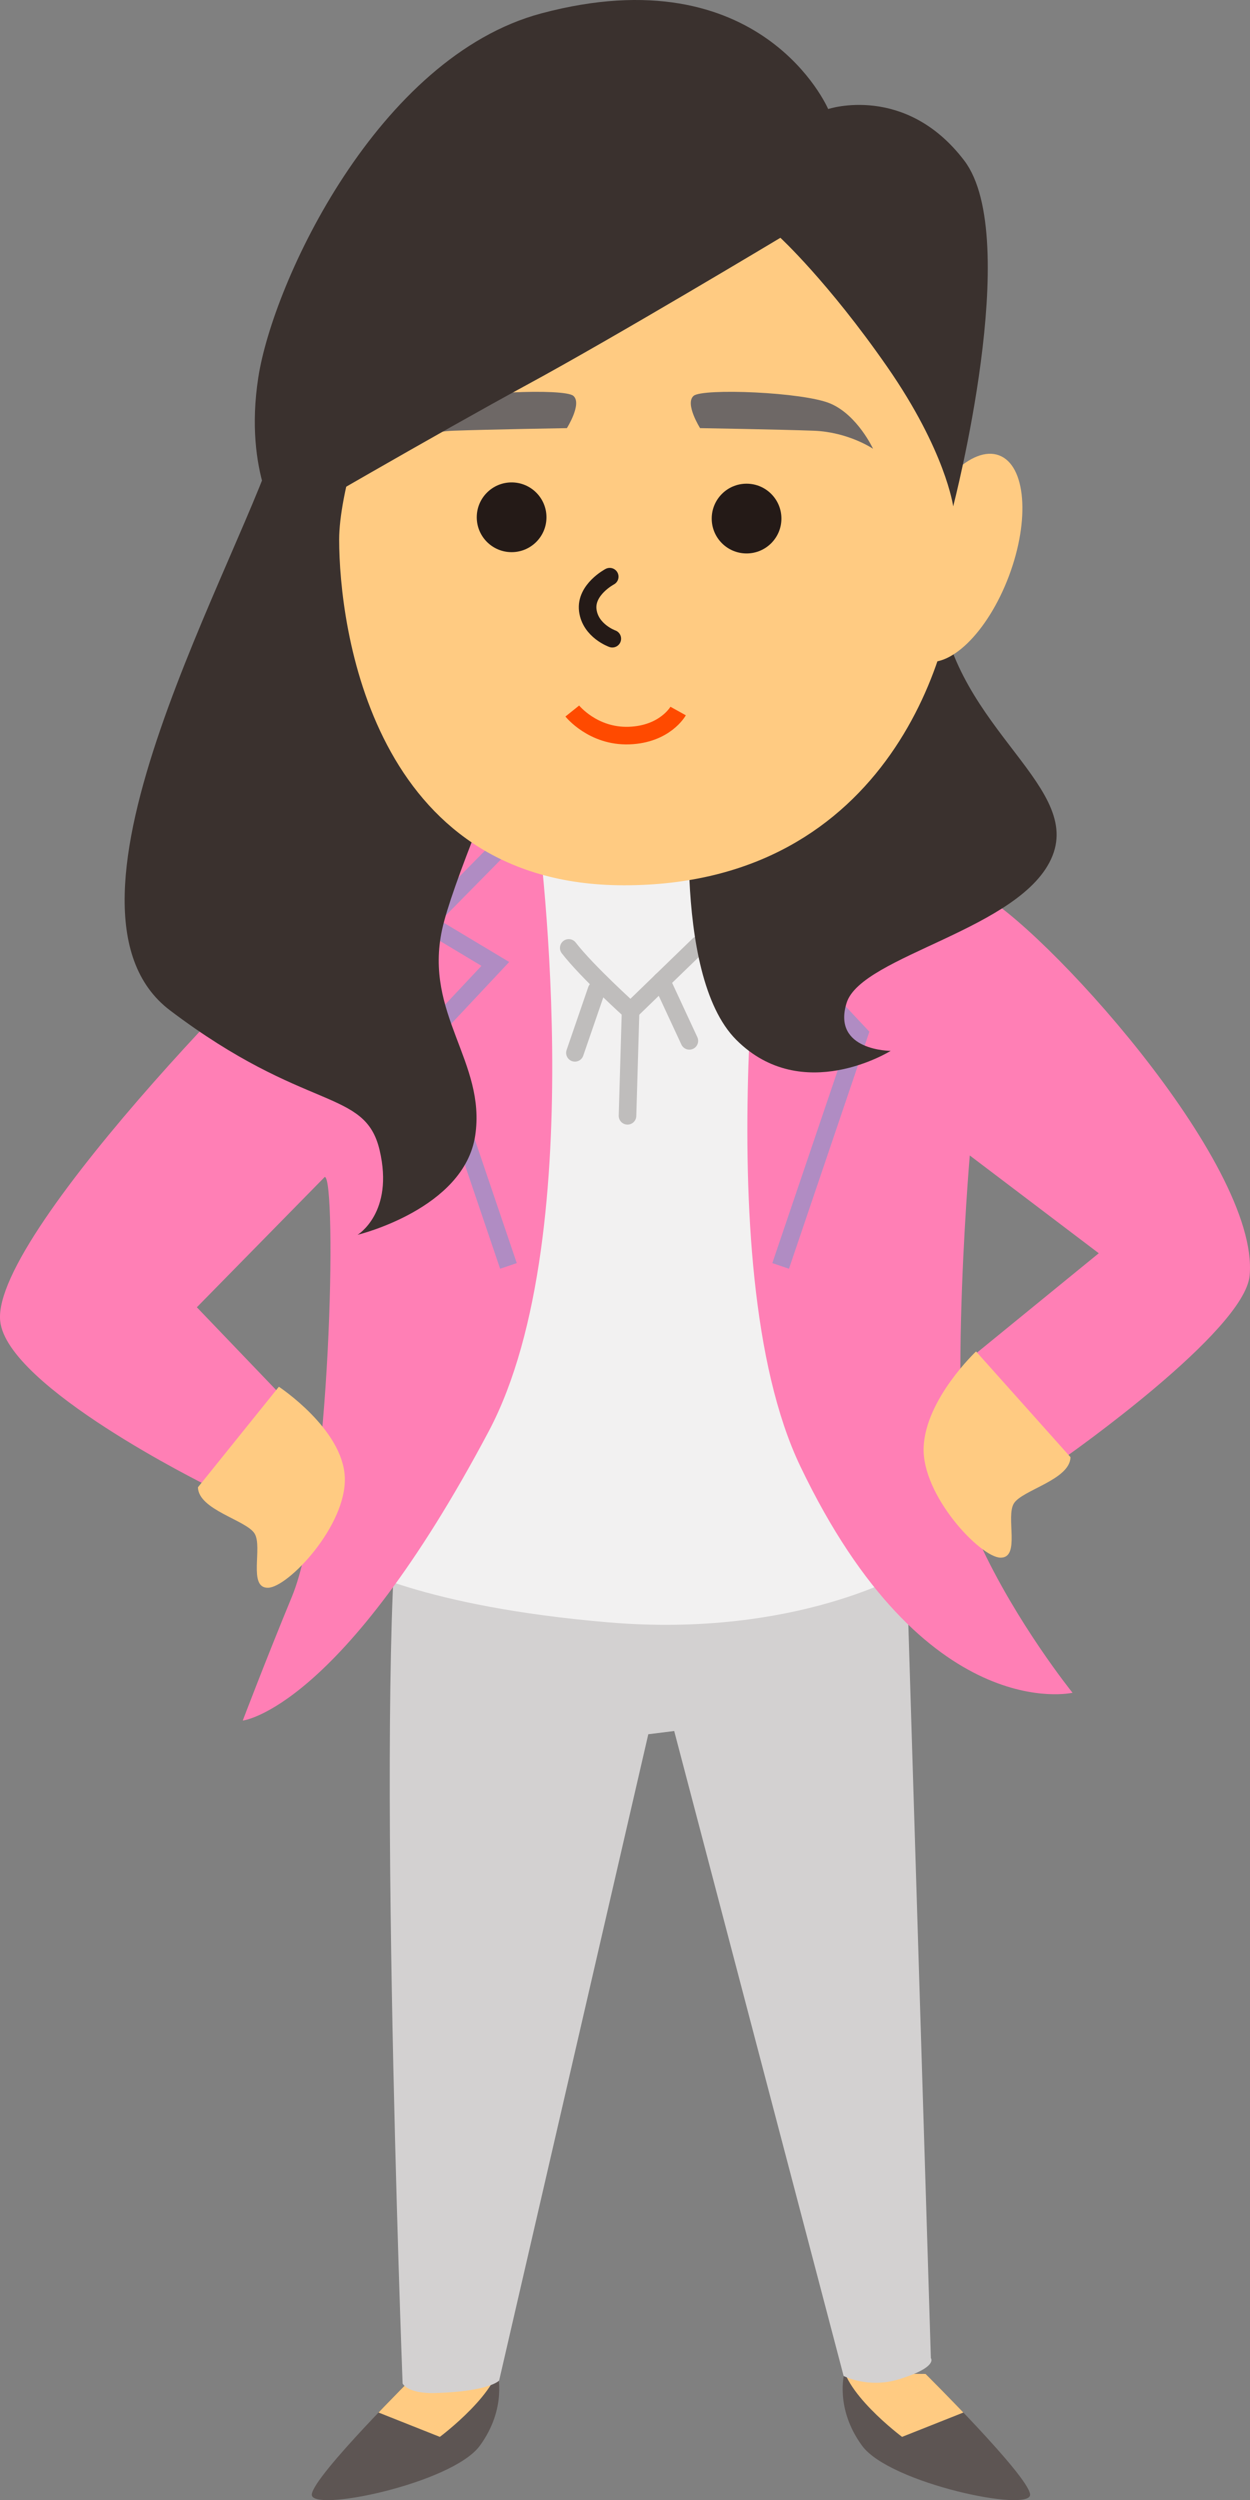 <?xml version="1.0" encoding="UTF-8"?><svg xmlns="http://www.w3.org/2000/svg" xmlns:xlink="http://www.w3.org/1999/xlink" viewBox="0 0 71.077 142.077"><rect x="0" y="0" width="71.077" height="142.077" fill="#808080" stroke="none"/><defs><style>.f{mix-blend-mode:multiply;opacity:.5;stroke:#629bd3;}.f,.g,.h,.i{fill:none;}.f,.i{stroke-miterlimit:10;}.g{stroke:#241a17;}.g,.h{stroke-linecap:round;stroke-linejoin:round;}.h{stroke:#bfbdbc;}.j{fill:#f2f1f1;}.k{fill:#ffcb82;}.l{fill:#ff7fb5;}.m{fill:#d3d1d1;}.n{fill:#241a17;}.o{fill:#6e6866;}.p{fill:#3a312e;}.q{fill:#5d5553;}.i{stroke:#ff4a00;}.r{clip-path:url(#e);}.s{clip-path:url(#d);}.t{isolation:isolate;}</style><clipPath id="d"><path class="q" d="M23.674,134.904s-5.832,5.77-5.944,6.841,7.977-.612,9.55-2.755,1.011-4.132,1.011-4.132l-4.616,.046Z"/></clipPath><clipPath id="e"><path class="q" d="M52.629,134.904s5.832,5.77,5.944,6.841c.112,1.071-7.977-.612-9.55-2.755-1.573-2.143-1.011-4.132-1.011-4.132l4.616,.046Z"/></clipPath></defs><g class="t"><g id="b"><g id="c"><g><g><path class="q" d="M23.674,134.904s-5.832,5.77-5.944,6.841,7.977-.612,9.55-2.755,1.011-4.132,1.011-4.132l-4.616,.046Z"/><g class="s"><path class="k" d="M21.141,136.946l3.869,1.536s3.566-2.663,3.414-4.507c-.152-1.844-6.297-1.946-6.297-1.946l-.986,4.917Z"/></g></g><g><path class="q" d="M52.629,134.904s5.832,5.77,5.944,6.841c.112,1.071-7.977-.612-9.55-2.755-1.573-2.143-1.011-4.132-1.011-4.132l4.616,.046Z"/><g class="r"><path class="k" d="M55.162,136.946l-3.869,1.536s-3.566-2.663-3.414-4.507c.152-1.844,6.297-1.946,6.297-1.946l.986,4.917Z"/></g></g><path class="m" d="M22.865,84.186c-1.598,8.792,.028,51.266,.028,51.266,0,0,.281,.586,1.869,.539,3.1-.093,3.62-.712,3.62-.712l8.481-36.726,1.473-.184,9.634,36.652s1.391,.729,3.157,.184c2.239-.69,1.803-1.199,1.803-1.199l-1.534-49.922-28.531,.103Z"/><path class="j" d="M19.959,88.923s3.977,2.373,14.666,3.274,17.037-2.913,17.037-2.913l-8.186-44.669-12.998,.721-10.52,43.586Z"/><path class="l" d="M19.213,50.984C17.348,52.067-.489,69.963,.01,75.058c.367,3.748,11.743,9.349,11.743,9.349l4.289-5.059-4.849-5.059,7.273-7.407c.693,.012,.371,18.433-1.865,23.848-1.492,3.613-2.797,7.046-2.797,7.046,0,0,5.592-.617,13.987-16.44,5.998-11.305,2.713-34.925,2.713-34.925,0,0-7.518,2.38-11.292,4.574Z"/><path class="l" d="M55.616,50.727c3.506,1.702,16.023,15.347,15.441,21.756-.288,3.177-10.444,10.298-10.444,10.298l-5.222-5.781,7.087-5.781-7.335-5.557s-1.505,17.519,.531,21.957c2.125,4.632,5.312,8.577,5.312,8.577,0,0-8.392,1.943-15.479-12.872-5.52-11.539-1.761-36.928-1.761-36.928,0,0,6.808,1.876,11.869,4.332Z"/><path class="k" d="M60.871,82.807c-.03,1.289-2.741,1.861-3.219,2.627-.478,.767,.388,3.1-.762,3.084-1.15-.016-4.496-3.555-4.37-6.296,.127-2.741,2.98-5.423,2.98-5.423l5.37,6.008Z"/><path class="k" d="M11.255,84.518c.03,1.289,2.741,1.861,3.219,2.627,.478,.767-.388,3.1,.762,3.084s4.496-3.555,4.37-6.296c-.127-2.741-3.749-5.128-3.749-5.128l-4.601,5.713Z"/><polyline class="f" points="28.165 48.454 24.248 52.429 28.165 54.777 24.435 58.752 28.911 71.94"/><polyline class="f" points="44.762 47.37 49.052 52.429 45.135 54.777 48.865 58.752 44.389 71.94"/><g><path class="h" d="M32.34,53.868c1.055,1.363,3.517,3.577,3.517,3.577l3.869-3.748"/><line class="h" x1="33.922" y1="56.253" x2="32.691" y2="59.83"/><line class="h" x1="35.856" y1="57.445" x2="35.681" y2="63.408"/><line class="h" x1="37.615" y1="55.742" x2="39.198" y2="59.149"/></g><path class="p" d="M15.941,24.385c-2.091,7.317-14.008,27.179-6.272,33.033,7.736,5.854,11.081,4.39,11.917,7.945,.836,3.554-1.254,4.809-1.254,4.809,0,0,6.063-1.463,6.69-5.645,.627-4.181-2.927-6.899-1.882-11.708,1.045-4.809,10.662-25.715,10.662-25.715l-19.861-2.718Z"/><path class="p" d="M53.364,33.375c.418,7.736,8.154,11.081,6.481,15.262-1.673,4.181-10.872,5.645-11.708,8.363-.836,2.718,2.509,2.718,2.509,2.718,0,0-5.018,3.136-8.781-.627-3.763-3.763-2.509-15.471-2.509-15.471l14.008-10.244Z"/><path class="k" d="M54.409,31.702c0,4.965-3.763,18.607-18.921,18.607-14.321,0-16.203-14.687-16.203-19.652s5.753-21.534,16.203-21.534c18.712,0,18.921,17.614,18.921,22.579Z"/><path class="o" d="M22.397,25.505s1.395-.954,3.377-1.028c1.982-.073,6.46-.147,6.46-.147,0,0,.881-1.395,.367-1.835s-6.239-.22-7.781,.44c-1.542,.661-2.422,2.569-2.422,2.569Z"/><ellipse class="k" cx="54.618" cy="31.702" rx="6.224" ry="2.938" transform="translate(5.699 71.641) rotate(-69.361)"/><path class="p" d="M44.374,13.513s-9.408,5.645-14.426,8.363c-5.018,2.718-14.008,7.945-14.008,7.945,0,0-2.091-2.927-1.254-8.363C15.523,16.022,21.492,3.238,30.784,.76c12.544-3.345,16.307,5.436,16.307,5.436,0,0,4.39-1.463,7.736,2.927,3.345,4.39-.627,19.652-.627,19.652,0,0-.418-3.136-3.763-7.945-3.345-4.809-6.063-7.317-6.063-7.317Z"/><circle class="n" cx="29.091" cy="29.396" r="1.982"/><circle class="n" cx="42.451" cy="29.469" r="1.982"/><path class="g" d="M34.67,32.772s-1.395,.734-1.248,1.909c.147,1.175,1.395,1.615,1.395,1.615"/><path class="o" d="M49.645,25.505s-1.395-.954-3.377-1.028c-1.982-.073-6.46-.147-6.46-.147,0,0-.881-1.395-.367-1.835s6.239-.22,7.781,.44c1.542,.661,2.422,2.569,2.422,2.569Z"/><path class="i" d="M32.541,40.406s1.175,1.468,3.23,1.395c2.055-.073,2.789-1.395,2.789-1.395"/></g></g></g></g></svg>